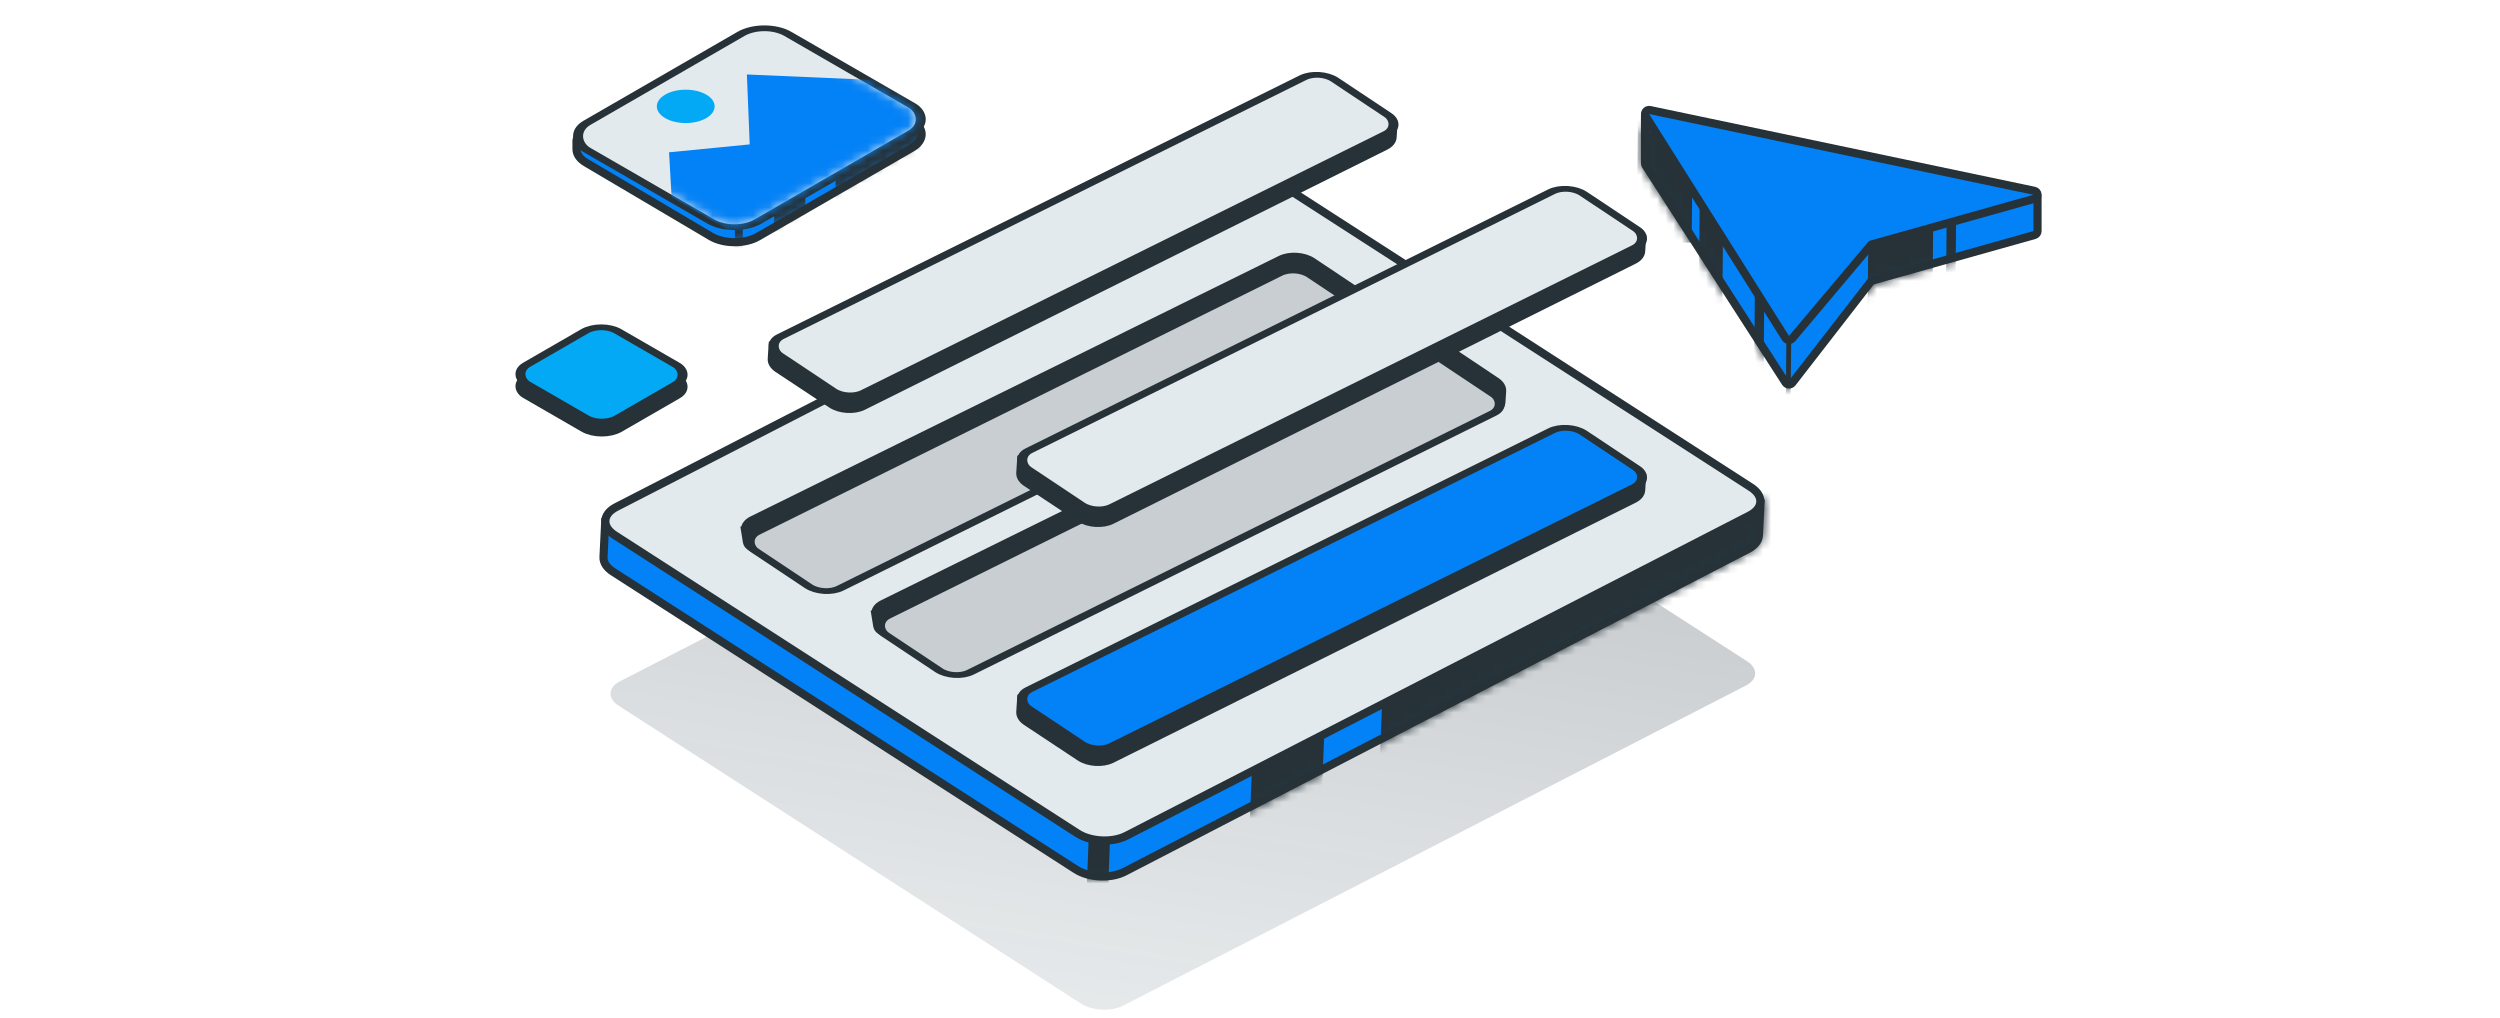 <svg width="307" height="125" viewBox="0 0 307 125" fill="none" xmlns="http://www.w3.org/2000/svg">
<g style="mix-blend-mode:multiply" opacity="0.3">
<path d="M157.77 44.625C156.378 43.727 154.054 43.614 152.58 44.371L76.123 83.67C74.649 84.427 74.584 85.769 75.976 86.666L132.739 123.238C134.132 124.135 136.455 124.249 137.929 123.491L214.387 84.193C215.86 83.436 215.926 82.094 214.533 81.197L157.77 44.625Z" fill="url(#paint0_linear_9798_9609)"/>
</g>
<path d="M74.309 64.303L74.322 64.051L74.738 63.989L82.486 62.839C82.921 62.775 83.32 62.652 83.652 62.482L93.269 57.539L113.718 47.028L151.987 27.358C153.684 26.486 156.36 26.617 157.963 27.65L193.206 50.357L204.9 57.892C205.091 58.014 205.308 58.122 205.547 58.212L211.098 60.303L215.808 61.632L216.189 61.739L216.177 61.978L215.993 65.751C215.962 66.395 215.49 66.992 214.681 67.411L138.095 107.052C136.4 107.929 133.719 107.802 132.111 106.767L75.265 70.204C74.493 69.708 74.078 69.065 74.109 68.417L74.309 64.303Z" fill="#0381F6" stroke="#263238"/>
<mask id="mask0_9798_9609" style="mask-type:alpha" maskUnits="userSpaceOnUse" x="87" y="35" width="130" height="73">
<path d="M87.954 73.096L87.967 72.844L88.383 72.782L96.13 71.632C96.566 71.568 96.965 71.445 97.296 71.275L106.914 66.332L127.363 55.821L165.632 36.151C167.329 35.279 170.004 35.41 171.608 36.443L193.205 50.358L204.899 57.892C205.089 58.015 205.307 58.123 205.546 58.212L211.097 60.303L215.807 61.632L216.188 61.739L216.176 61.979L215.992 65.752C215.96 66.396 215.489 66.992 214.68 67.411L138.093 107.053C136.398 107.93 133.718 107.802 132.11 106.768L88.911 78.998C88.139 78.501 87.722 77.858 87.754 77.21L87.954 73.096Z" fill="#0381F6" stroke="#263238"/>
</mask>
<g mask="url(#mask0_9798_9609)">
<rect width="41.193" height="49.332" transform="matrix(-0.039 0.999 0.999 0.039 170.961 54.5)" fill="#263238"/>
<rect width="33.425" height="8.713" transform="matrix(-0.039 0.999 0.999 0.039 154.455 75.87)" fill="#263238"/>
<rect width="33.425" height="2.626" transform="matrix(-0.039 0.999 0.999 0.039 134.309 87.088)" fill="#263238"/>
</g>
<path d="M152.201 22.932C153.897 22.06 156.573 22.191 158.177 23.224L215.016 59.846C216.62 60.879 216.544 62.423 214.847 63.296L138.309 102.635C136.612 103.508 133.936 103.377 132.332 102.344L75.493 65.722C73.889 64.689 73.965 63.144 75.662 62.272L152.201 22.932Z" fill="#E3EAED" stroke="#263238"/>
<path d="M125.396 85.855L125.407 85.677L125.66 85.587L133.003 82.978C133.065 82.956 133.123 82.931 133.178 82.904L141.482 78.795L158.32 70.462L190.424 54.574C191.539 54.022 193.283 54.134 194.319 54.824L197.388 56.868C197.488 56.934 197.602 56.992 197.727 57.041L201.325 58.434L201.636 58.555L201.623 58.764L201.531 60.201C201.504 60.621 201.191 61.006 200.658 61.271L136.521 93.213C135.409 93.767 133.666 93.659 132.626 92.971L126.036 88.61C125.535 88.279 125.268 87.854 125.295 87.43L125.396 85.855Z" fill="#263238" stroke="#263238"/>
<rect x="0.032" y="-0.499" width="76.147" height="12.386" rx="2.253" transform="matrix(-0.896 0.444 0.832 0.554 192.996 52.147)" fill="#0381F6" stroke="#263238"/>
<path d="M202.086 20.318C202.034 20.237 202.006 20.143 202.006 20.047V14.253C202.006 14.102 202.074 13.96 202.191 13.865C202.308 13.77 202.461 13.733 202.608 13.764L249.812 23.628C250.043 23.676 250.209 23.881 250.209 24.117V28.377C250.209 28.601 250.06 28.798 249.845 28.858L229.807 34.485L220.085 47.025C219.986 47.154 219.831 47.225 219.668 47.218C219.506 47.211 219.358 47.126 219.27 46.99L202.086 20.318Z" fill="#0381F6" stroke="#263238" stroke-linejoin="round"/>
<mask id="mask1_9798_9609" style="mask-type:alpha" maskUnits="userSpaceOnUse" x="201" y="15" width="50" height="33">
<path d="M202.086 20.317C202.034 20.237 202.006 20.143 202.006 20.047V16.253C202.006 16.102 202.074 15.96 202.191 15.864C202.308 15.77 202.461 15.732 202.608 15.763L249.812 25.628C250.043 25.676 250.209 25.88 250.209 26.117V28.377C250.209 28.601 250.06 28.798 249.845 28.858L229.807 34.484L220.085 47.025C219.986 47.153 219.831 47.225 219.668 47.218C219.506 47.211 219.358 47.126 219.27 46.989L202.086 20.317Z" fill="#0381F6" stroke="#263238" stroke-linejoin="round"/>
</mask>
<g mask="url(#mask1_9798_9609)">
<rect x="207.911" y="11.004" width="18.8" height="6.746" transform="rotate(90.534 207.911 11.004)" fill="#263238"/>
<rect x="220.051" y="31.744" width="18.8" height="0.592" transform="rotate(90.534 220.051 31.744)" fill="#263238"/>
<rect x="211.645" y="22.097" width="18.8" height="2.893" transform="rotate(90.534 211.645 22.097)" fill="#263238"/>
<rect x="216.702" y="31.202" width="18.8" height="1.16" transform="rotate(90.534 216.702 31.202)" fill="#263238"/>
<rect x="240.264" y="21.069" width="18.8" height="1.16" transform="rotate(90.534 240.264 21.069)" fill="#263238"/>
<rect x="237.44" y="22.65" width="18.8" height="7.949" transform="rotate(90.534 237.44 22.65)" fill="#263238"/>
</g>
<path d="M202.084 14.267C201.977 14.097 201.982 13.879 202.096 13.714C202.211 13.55 202.413 13.469 202.61 13.511L249.812 23.431C250.038 23.478 250.202 23.673 250.209 23.903C250.217 24.133 250.066 24.339 249.845 24.401L229.797 30.03L220.073 41.572C219.97 41.694 219.815 41.76 219.656 41.749C219.497 41.738 219.352 41.652 219.267 41.517L202.084 14.267Z" fill="#0381F6" stroke="#263238" stroke-linejoin="round"/>
<rect x="5.96046e-08" y="-0.5" width="12.923" height="12.991" rx="2.347" transform="matrix(-0.866 0.5 0.866 0.5 74.27 41.23)" fill="#263238" stroke="#263238"/>
<rect x="5.96046e-08" y="-0.5" width="12.923" height="12.991" rx="2.347" transform="matrix(-0.866 0.5 0.866 0.5 74.27 39.753)" fill="#03A9F4" stroke="#263238"/>
<path d="M91.5 65.157L92.109 65.15L91.5 65.157C91.42 64.659 91.742 64.184 92.372 63.874L157.257 31.88C158.374 31.329 160.118 31.442 161.152 32.133L167.725 36.525C168.22 36.856 168.483 37.278 168.456 37.698L168.366 39.13C168.34 39.541 167.834 39.868 167.139 39.925L165.219 40.081L165.091 39.729L165.219 40.081C164.949 40.103 164.699 40.167 164.497 40.267L160.72 42.137L152.301 46.303L135.47 54.633L103.1 71.764C101.993 72.349 100.202 72.25 99.143 71.545L95.91 69.392L93.666 67.897C93.606 67.858 93.542 67.821 93.472 67.787L92.334 67.236C91.989 67.069 91.77 66.831 91.73 66.579L91.5 65.157Z" fill="#263238" stroke="#263238"/>
<rect x="-0.032" y="0.499" width="76.147" height="12.386" rx="2.253" transform="matrix(0.896 -0.444 -0.832 -0.554 101.597 73.499)" fill="#C8CED1" stroke="#263238"/>
<path d="M70.794 17.197C70.794 17.043 70.966 16.907 71.219 16.86L72.051 16.705C72.481 16.625 72.871 16.488 73.19 16.303L75.577 14.926L81.531 11.489L90.992 6.026C92.582 5.109 95.16 5.109 96.749 6.026L111.986 14.822C113.575 15.74 113.575 17.228 111.986 18.146L93.091 29.054C91.488 29.979 88.885 29.97 87.301 29.034L71.953 19.965C71.21 19.526 70.794 18.937 70.794 18.323L70.794 17.197Z" fill="#0381F6" stroke="#263238" stroke-linejoin="round"/>
<mask id="mask2_9798_9609" style="mask-type:alpha" maskUnits="userSpaceOnUse" x="71" y="5" width="43" height="25">
<path d="M95.883 6.526C94.772 5.884 92.97 5.884 91.858 6.526L72.935 17.45C71.823 18.092 71.823 19.132 72.935 19.774L88.197 28.585C89.3 29.221 91.086 29.227 92.201 28.597L111.86 17.484C112.406 17.175 112.714 16.752 112.714 16.31L112.715 15.197C112.715 14.441 111.61 13.84 110.301 13.886C109.301 13.921 108.323 13.707 107.614 13.298L103.501 10.924L95.883 6.526Z" fill="#0381F6" stroke="#263238" stroke-linejoin="round"/>
</mask>
<g mask="url(#mask2_9798_9609)">
<rect width="15.727" height="10.466" transform="matrix(0.009 1 1 -0.009 102.499 9.753)" fill="#263238"/>
<rect width="15.727" height="3.851" transform="matrix(0.009 1 1 -0.009 94.957 15.076)" fill="#263238"/>
<rect width="15.727" height="0.968" transform="matrix(0.009 1 1 -0.009 90.149 18.105)" fill="#263238"/>
</g>
<rect y="-0.5" width="28.498" height="24.241" rx="3.324" transform="matrix(-0.866 0.5 0.866 0.5 94.304 2.751)" fill="#E3EAED" stroke="#263238"/>
<mask id="mask3_9798_9609" style="mask-type:alpha" maskUnits="userSpaceOnUse" x="71" y="3" width="42" height="25">
<rect y="0.5" width="26.498" height="22.241" rx="2.324" transform="matrix(-0.866 0.5 0.866 0.5 93.439 3.25)" fill="#E3EAED" stroke="#263238"/>
</mask>
<g mask="url(#mask3_9798_9609)">
<path d="M107.426 9.827L91.718 9.145L92.063 17.73L82.162 18.702L82.472 24.232L93.2 30.425L118.153 16.019L107.426 9.827Z" fill="#0381F6"/>
</g>
<circle cx="2.899" cy="2.899" r="2.899" transform="matrix(-0.866 0.5 0.866 0.5 84.207 10.163)" fill="#03A9F4"/>
<path d="M107.503 75.468L108.112 75.461L107.503 75.468C107.423 74.97 107.745 74.496 108.375 74.185L173.259 42.191C174.377 41.64 176.12 41.754 177.154 42.444L183.727 46.837C184.222 47.167 184.485 47.589 184.459 48.01L184.368 49.441C184.343 49.852 183.837 50.179 183.141 50.236L181.221 50.392L181.093 50.04L181.221 50.392C180.951 50.414 180.702 50.478 180.499 50.579L176.722 52.448L168.304 56.614L151.473 64.944L119.102 82.075C117.996 82.66 116.204 82.562 115.146 81.857L111.913 79.703L109.668 78.208C109.609 78.169 109.544 78.132 109.475 78.099L108.336 77.547C107.992 77.38 107.773 77.142 107.732 76.89L107.503 75.468Z" fill="#263238" stroke="#263238"/>
<rect x="-0.032" y="0.499" width="76.147" height="12.386" rx="2.253" transform="matrix(0.896 -0.444 -0.832 -0.554 117.599 83.811)" fill="#C8CED1" stroke="#263238"/>
<path d="M125.396 56.507L125.407 56.329L125.66 56.239L133.003 53.63C133.065 53.608 133.123 53.584 133.178 53.556L141.482 49.447L158.32 41.114L190.424 25.226C191.539 24.674 193.283 24.786 194.319 25.476L197.388 27.52C197.488 27.586 197.602 27.644 197.727 27.693L201.325 29.087L201.636 29.207L201.623 29.416L201.531 30.853C201.504 31.273 201.191 31.658 200.658 31.923L136.521 63.865C135.409 64.419 133.666 64.31 132.626 63.623L126.036 59.262C125.535 58.931 125.268 58.506 125.295 58.082L125.396 56.507Z" fill="#263238" stroke="#263238"/>
<rect x="0.032" y="-0.499" width="76.147" height="12.386" rx="2.253" transform="matrix(-0.896 0.444 0.832 0.554 192.996 22.799)" fill="#E3EAED" stroke="#263238"/>
<path d="M94.874 42.507L94.886 42.329L95.139 42.239L102.482 39.63C102.544 39.608 102.602 39.584 102.657 39.556L110.961 35.447L127.799 27.114L159.903 11.226C161.018 10.674 162.762 10.786 163.798 11.476L166.867 13.52C166.967 13.586 167.081 13.644 167.206 13.693L170.804 15.086L171.115 15.207L171.102 15.416L171.01 16.853C170.983 17.273 170.67 17.658 170.137 17.923L106 49.865C104.888 50.419 103.145 50.31 102.105 49.623L95.515 45.262C95.014 44.931 94.747 44.506 94.774 44.082L94.874 42.507Z" fill="#263238" stroke="#263238"/>
<rect x="0.032" y="-0.499" width="76.147" height="12.386" rx="2.253" transform="matrix(-0.896 0.444 0.832 0.554 162.475 8.799)" fill="#E3EAED" stroke="#263238"/>
<defs>
<linearGradient id="paint0_linear_9798_9609" x1="151" y1="43" x2="124.799" y2="195.808" gradientUnits="userSpaceOnUse">
<stop stop-color="#263238"/>
<stop offset="1" stop-color="#6B8D9E" stop-opacity="0"/>
</linearGradient>
</defs>
</svg>
